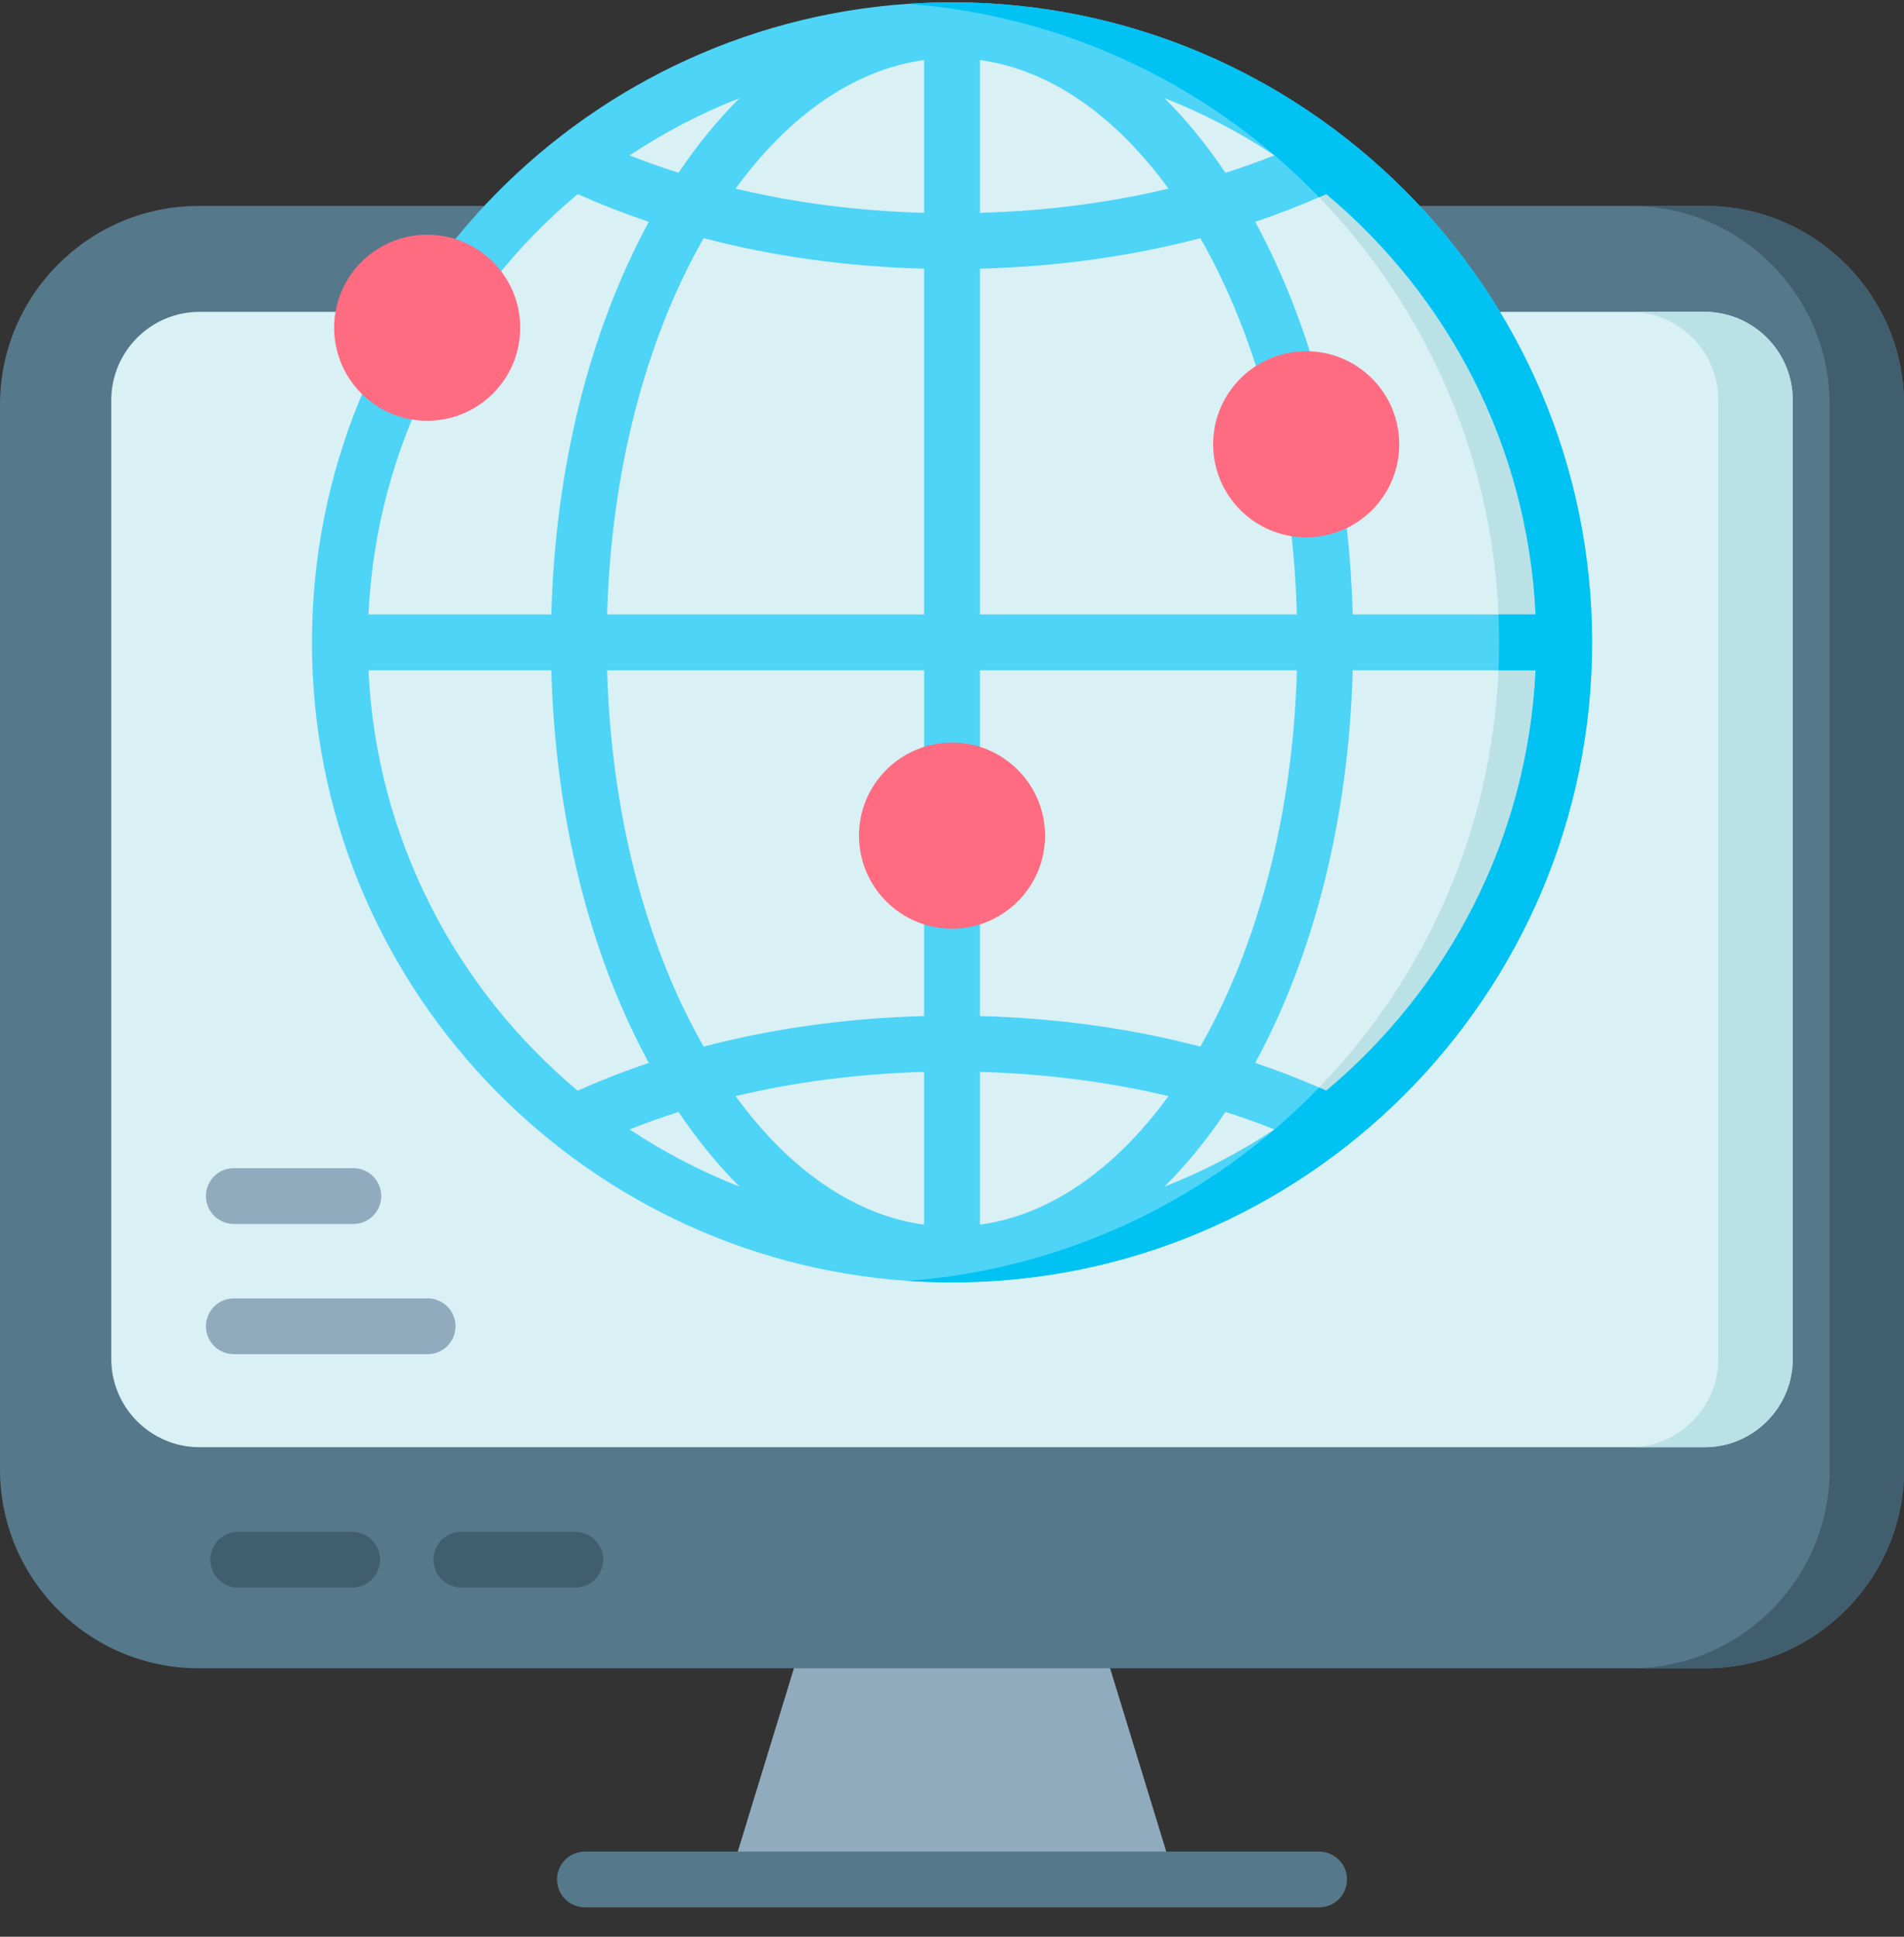 <?xml version="1.0" encoding="UTF-8"?> <svg xmlns="http://www.w3.org/2000/svg" width="60" height="61" viewBox="0 0 60 61" fill="none"><rect x="0" y="0" width="60" height="61" fill="#333333" stroke="none"/><g clip-path="url(#clip0)"><path d="M37.021 59.196H22.98L25.288 51.666H34.713L37.021 59.196Z" fill="#90ABBD"></path><path d="M60.001 12.748V46.283C60.001 49.735 57.194 52.544 53.745 52.544H6.256C2.807 52.544 0 49.735 0 46.283V12.748C0 9.296 2.807 6.487 6.256 6.487H53.745C57.194 6.487 60.001 9.296 60.001 12.748Z" fill="#56788B"></path><path d="M60.001 12.748V46.283C60.001 49.735 57.194 52.544 53.745 52.544H51.401C54.85 52.544 57.657 49.735 57.657 46.283V12.748C57.657 9.296 54.85 6.487 51.401 6.487H53.745C57.194 6.487 60.001 9.296 60.001 12.748Z" fill="#415E6F"></path><path d="M56.494 12.603V42.8C56.494 44.333 55.248 45.581 53.715 45.581H6.287C4.754 45.581 3.507 44.333 3.507 42.8V12.603C3.507 11.07 4.754 9.822 6.287 9.822H53.715C55.248 9.822 56.494 11.07 56.494 12.603Z" fill="#D9F0F4"></path><path d="M56.494 12.603V42.8C56.494 44.333 55.247 45.581 53.714 45.581H51.371C52.903 45.581 54.15 44.333 54.15 42.8V12.603C54.15 11.07 52.903 9.822 51.371 9.822H53.714C55.247 9.822 56.494 11.07 56.494 12.603Z" fill="#BAE1E5"></path><path d="M41.569 58.317H18.432C17.947 58.317 17.553 58.71 17.553 59.195C17.553 59.68 17.947 60.073 18.432 60.073H41.569C42.054 60.073 42.448 59.68 42.448 59.195C42.448 58.71 42.054 58.317 41.569 58.317Z" fill="#56788B"></path><path d="M11.097 48.246H7.507C7.021 48.246 6.628 48.639 6.628 49.124C6.628 49.609 7.021 50.002 7.507 50.002H11.097C11.583 50.002 11.976 49.609 11.976 49.124C11.976 48.639 11.583 48.246 11.097 48.246Z" fill="#415E6F"></path><path d="M18.129 48.246H14.538C14.053 48.246 13.659 48.639 13.659 49.124C13.659 49.609 14.053 50.002 14.538 50.002H18.129C18.614 50.002 19.008 49.609 19.008 49.124C19.008 48.639 18.614 48.246 18.129 48.246Z" fill="#415E6F"></path><path d="M11.135 36.792H7.369C6.883 36.792 6.49 37.185 6.49 37.671C6.49 38.156 6.883 38.55 7.369 38.55H11.135C11.621 38.55 12.014 38.156 12.014 37.671C12.014 37.185 11.621 36.792 11.135 36.792Z" fill="#90ABBD"></path><path d="M6.49 41.773C6.49 42.258 6.883 42.651 7.369 42.651H13.476C13.961 42.651 14.355 42.258 14.355 41.773C14.355 41.287 13.961 40.894 13.476 40.894H7.369C6.883 40.894 6.49 41.287 6.49 41.773Z" fill="#90ABBD"></path><path d="M49.226 20.233C49.226 29.163 43.136 36.671 34.884 38.832C33.325 39.241 31.689 39.458 30.001 39.458C19.383 39.458 10.775 30.85 10.775 20.233C10.775 9.615 19.383 1.008 30.001 1.008C31.689 1.008 33.325 1.225 34.884 1.634C43.136 3.794 49.226 11.303 49.226 20.233Z" fill="#D9F0F4"></path><path d="M49.226 20.233C49.226 29.163 43.136 36.671 34.884 38.832C42.143 35.779 47.24 28.601 47.24 20.233C47.24 11.865 42.143 4.686 34.884 1.634C43.136 3.794 49.226 11.303 49.226 20.233Z" fill="#BAE1E5"></path><path d="M30 0.073C29.532 0.073 29.065 0.09 28.605 0.121C18.131 0.84 9.831 9.585 9.831 20.233C9.831 30.88 18.131 39.625 28.605 40.343C29.065 40.375 29.532 40.391 30 40.391C41.122 40.391 50.17 31.348 50.17 20.233C50.17 9.116 41.122 0.073 30 0.073V0.073ZM41.794 6.112C45.626 9.314 48.14 14.043 48.391 19.354H42.627C42.506 14.757 41.429 10.432 39.554 6.987C40.246 6.754 40.917 6.495 41.568 6.212C41.644 6.179 41.719 6.146 41.794 6.112ZM38.618 35.022C39.145 35.189 39.659 35.372 40.161 35.572C39.079 36.289 37.919 36.896 36.694 37.375C37.376 36.698 38.021 35.911 38.618 35.022ZM30.88 38.573V33.761C32.945 33.818 34.943 34.076 36.822 34.524C35.111 36.87 33.053 38.275 30.88 38.573ZM37.827 32.964C35.642 32.392 33.303 32.066 30.88 32.002V28.371H29.121V32.002C26.698 32.066 24.359 32.392 22.174 32.964C20.323 29.724 19.256 25.565 19.132 21.112H29.122V24.269H30.88V21.112H40.869C40.745 25.565 39.678 29.724 37.827 32.964ZM19.132 19.354C19.256 14.901 20.323 10.741 22.174 7.501C24.359 8.074 26.698 8.4 29.121 8.463V19.354H19.132ZM30.88 19.354V8.463C33.303 8.4 35.642 8.074 37.827 7.501C39.678 10.741 40.745 14.901 40.869 19.354H30.88ZM36.822 5.941C34.943 6.39 32.945 6.648 30.88 6.704V1.891C33.053 2.19 35.111 3.594 36.822 5.941ZM36.694 3.09C37.919 3.569 39.079 4.176 40.161 4.893C39.66 5.092 39.145 5.276 38.618 5.443C38.021 4.553 37.376 3.768 36.694 3.09ZM29.121 1.891V6.704C27.056 6.648 25.058 6.39 23.18 5.941C24.89 3.594 26.948 2.19 29.121 1.891ZM23.307 3.09C22.625 3.768 21.98 4.553 21.382 5.443C20.856 5.275 20.342 5.092 19.84 4.893C20.922 4.176 22.082 3.569 23.307 3.09ZM18.207 6.112C18.928 6.436 19.676 6.728 20.447 6.987C18.572 10.432 17.495 14.757 17.374 19.354H11.61C11.861 14.043 14.375 9.314 18.207 6.112ZM11.61 21.112H17.374C17.496 25.708 18.572 30.033 20.447 33.478C19.676 33.737 18.928 34.029 18.207 34.354C14.375 31.15 11.861 26.422 11.61 21.112ZM19.84 35.572C20.342 35.372 20.856 35.189 21.383 35.022C21.98 35.911 22.625 36.698 23.307 37.376C22.082 36.896 20.922 36.289 19.84 35.572ZM23.18 34.524C25.058 34.076 27.056 33.818 29.121 33.761V38.573C26.948 38.275 24.89 36.87 23.18 34.524ZM41.794 34.353C41.719 34.319 41.645 34.286 41.569 34.253C40.918 33.969 40.246 33.71 39.554 33.478C41.429 30.033 42.506 25.708 42.627 21.112H48.391C48.14 26.422 45.626 31.15 41.794 34.353Z" fill="#4DD4F7"></path><path d="M50.17 20.233C50.17 31.348 41.122 40.391 30 40.391C29.532 40.391 29.065 40.375 28.605 40.343C33.682 39.961 38.235 37.7 41.569 34.253C41.645 34.286 41.719 34.319 41.794 34.352C45.626 31.15 48.14 26.422 48.391 21.112H47.221C47.234 20.821 47.24 20.527 47.24 20.233C47.24 19.939 47.234 19.644 47.221 19.354H48.391C48.14 14.043 45.626 9.314 41.794 6.112C41.719 6.146 41.644 6.179 41.568 6.212C38.234 2.764 33.681 0.503 28.605 0.121C29.065 0.09 29.532 0.073 30 0.073C41.122 0.073 50.17 9.116 50.17 20.233Z" fill="#00C2F3"></path><path d="M13.462 13.252C15.081 13.252 16.393 11.94 16.393 10.322C16.393 8.704 15.081 7.392 13.462 7.392C11.843 7.392 10.53 8.704 10.53 10.322C10.53 11.94 11.843 13.252 13.462 13.252Z" fill="#FF6B81"></path><path d="M30.001 23.389C28.384 23.389 27.069 24.703 27.069 26.319C27.069 27.935 28.384 29.25 30.001 29.25C31.617 29.25 32.932 27.935 32.932 26.319C32.932 24.703 31.617 23.389 30.001 23.389Z" fill="#FF6B81"></path><path d="M41.162 16.924C42.781 16.924 44.094 15.612 44.094 13.994C44.094 12.376 42.781 11.063 41.162 11.063C39.543 11.063 38.23 12.376 38.23 13.994C38.23 15.612 39.543 16.924 41.162 16.924Z" fill="#FF6B81"></path></g><defs><clipPath id="clip0"><rect width="60" height="60" fill="white" transform="translate(0 0.073)"></rect></clipPath></defs></svg> 